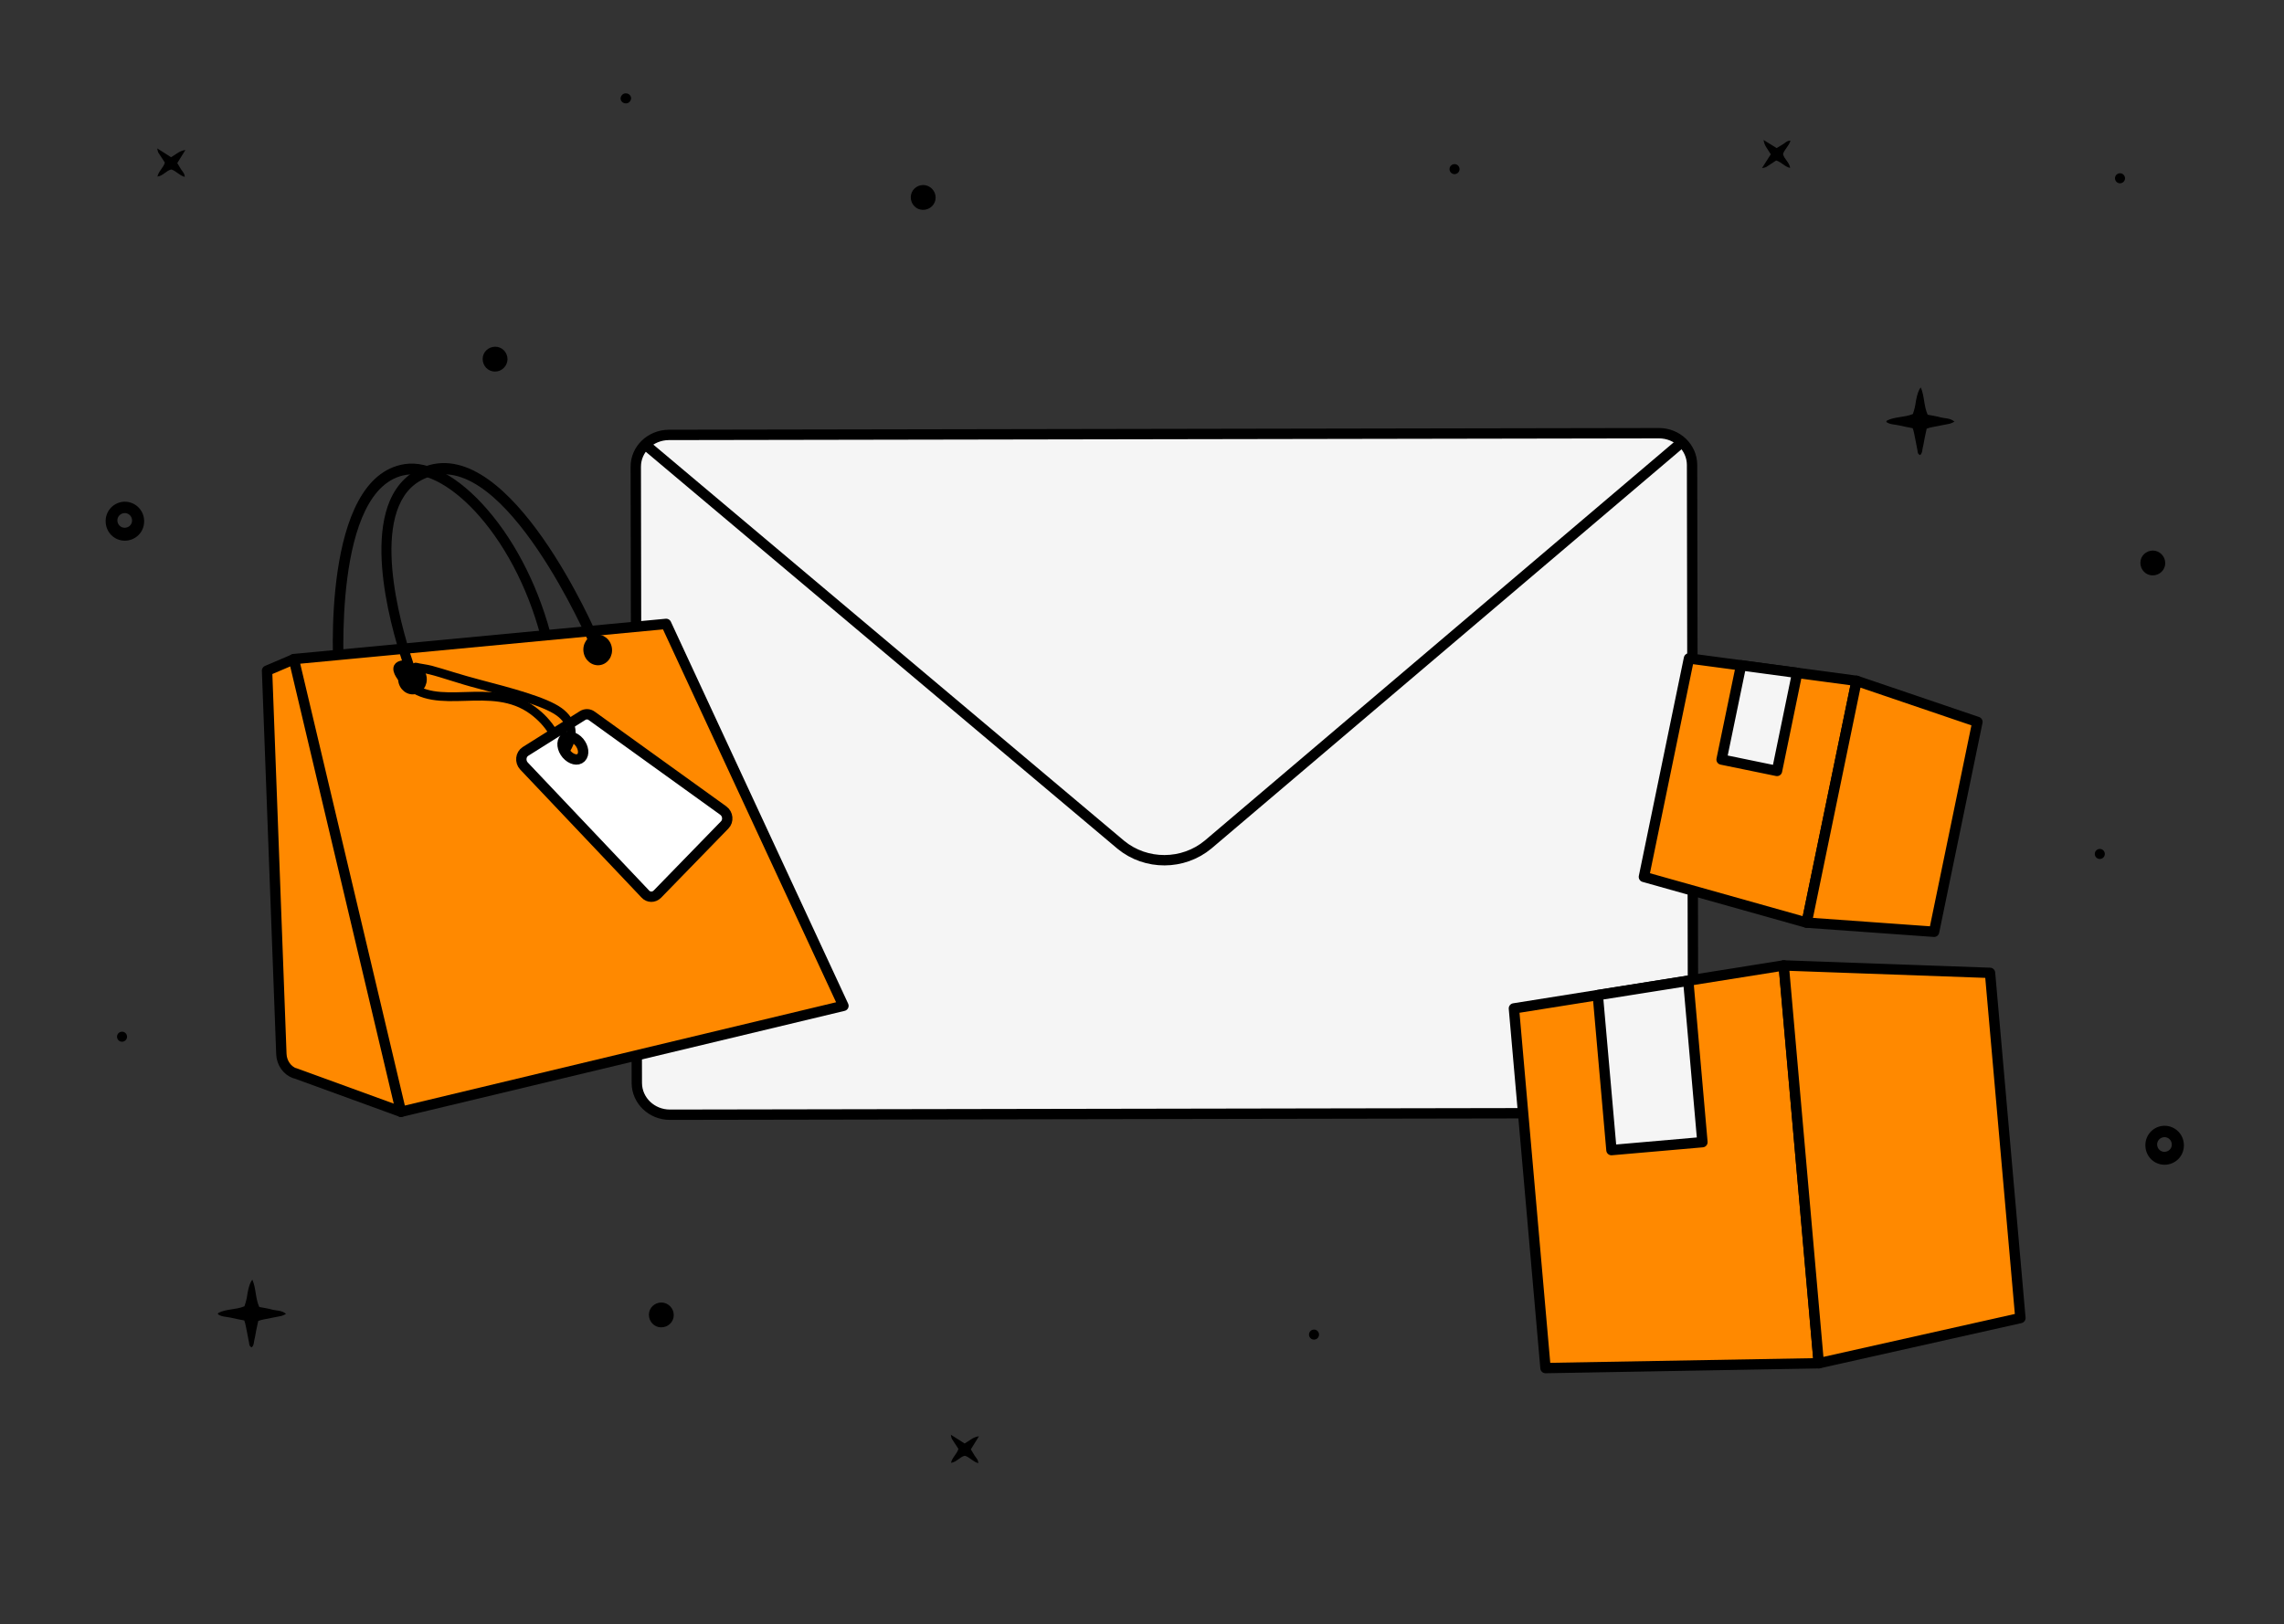 <?xml version="1.0" encoding="UTF-8"?>
<svg xmlns="http://www.w3.org/2000/svg" version="1.1" viewBox="0 0 1323.1 941">
  <rect x="0" y="0" width="1323.1" height="941" fill="#333333" stroke="none"/>
  <!-- Generator: Adobe Illustrator 29.6.1, SVG Export Plug-In . SVG Version: 2.1.1 Build 9)  -->
  <defs>
    <style>
      .st0 {
        fill: none;
      }

      .st0, .st1, .st2, .st3, .st4, .st5 {
        stroke: #000;
      }

      .st0, .st1, .st2, .st3, .st5 {
        stroke-linejoin: round;
        stroke-width: 6px;
      }

      .st0, .st1, .st2, .st5 {
        stroke-linecap: round;
      }

      .st1, .st3 {
        fill: #f5f5f5;
      }

      .st2 {
        fill: #fff;
      }

      .st4 {
        stroke-miterlimit: 10;
        stroke-width: 4px;
      }

      .st5 {
        fill: #ff8900;
      }
    </style>
  </defs>
  <g id="Capa_1">
    <path d="M1253.6,652.3h0c-5.9.2-10.7,5-10.8,11,0,0,0,.2,0,.3,0,6.2,4.8,11.2,11,11.3,6.2,0,11.2-4.8,11.3-11v-.7c-.2-6.2-5.3-11-11.4-10.9ZM1253.8,667.4c-2.3,0-4.2-1.9-4.2-4.3,0-2.3,1.9-4.2,4.3-4.2h.4c2.3.3,3.9,2.2,3.8,4.5-.1,2.3-2,4-4.3,4Z"/>
    <path d="M72,290.7h0c-5.9.2-10.7,5-10.8,11,0,0,0,.2,0,.3,0,6.2,4.8,11.2,11,11.3,6.2,0,11.2-4.8,11.3-11v-.7c-.2-6.2-5.3-11-11.4-10.9ZM72.2,305.8c-2.3,0-4.2-1.9-4.2-4.3,0-2.3,1.9-4.2,4.3-4.2h.4c2.3.3,3.9,2.2,3.8,4.5-.1,2.3-2,4-4.3,4Z"/>
    <path d="M1025.8,89.4l-5.1,8c.8-.1,1.7-.3,2.4-.6l5.8-3.8c3,.8,4.9,3.6,8.1,4.3-.4-3.3-3.4-5-4.1-8,.7-2.7,3.4-4.6,4.3-7.8-2,0-3,1.2-4.2,2l-3.8,2.3-7.6-4.7q.4,2.5,1.7,4.4l2.5,3.9h0Z"/>
    <path d="M99.1,91.1l-8-5.1c.1.8.3,1.7.6,2.4l3.8,5.8c-.8,3-3.6,4.9-4.3,8.1,3.3-.4,5-3.4,8-4.1,2.7.7,4.6,3.4,7.8,4.3,0-2-1.2-3-2-4.2l-2.3-3.8,4.7-7.6q-2.5.4-4.4,1.7l-3.9,2.5h0Z"/>
    <path d="M558.8,836.4l-8-5.1c.1.8.3,1.7.6,2.4l3.8,5.8c-.8,3-3.6,4.9-4.3,8.1,3.3-.4,5-3.4,8-4.1,2.7.7,4.6,3.4,7.8,4.3,0-2-1.2-3-2-4.2l-2.3-3.8,4.7-7.6q-2.5.4-4.4,1.7l-3.9,2.5h0Z"/>
    <path d="M145.8,780.7c1.4-1.2,1.2-3,1.6-4.6.5-1.8.7-3.8,1.1-5.6l1.1-5.1c1-.4,2.1-.7,3.2-.9l10.2-2c1-.3,1.9-.7,2.7-1.2-2.4-2.1-5.3-1.8-7.7-2.4-2.4-.7-5.2-1.1-7.8-1.6-2.3-5-1.8-10.7-4-15.8q-1.7,1.8-2.8,7.7c-.3,2.6-.9,5.2-1.8,7.7-5,2.1-10.5,1.4-15.2,3.9,0,0,0,.3-.2.7,2.3,1.6,5,1.4,7.5,2,2.5.6,5.2,1.1,7.8,1.6.4,1.1.7,2.2.9,3.3.7,3.2,1.2,6.4,1.9,9.7.1.9.1,2.1,1.6,2.6h0Z"/>
    <path d="M1112.3,263.7c1.4-1.2,1.2-3,1.6-4.6.5-1.8.7-3.8,1.1-5.6l1.1-5.1c1-.4,2.1-.7,3.2-.9l10.2-2c1-.3,1.9-.7,2.7-1.2-2.4-2.1-5.3-1.8-7.7-2.4-2.4-.7-5.2-1.1-7.8-1.6-2.3-5-1.8-10.7-4-15.8q-1.7,1.8-2.8,7.7c-.3,2.6-.9,5.2-1.8,7.7-5,2.1-10.5,1.4-15.2,3.9,0,0,0,.3-.2.7,2.3,1.6,5,1.4,7.5,2,2.5.6,5.2,1.1,7.8,1.6.4,1.1.7,2.2.9,3.3.7,3.2,1.2,6.4,1.9,9.7.1.9.1,2.1,1.6,2.6h0Z"/>
    <path d="M365.6,57c0-1.7-1.5-3-3.2-2.9-1.5,0-2.8,1.3-2.9,2.9,0,1.7,1.5,3,3.2,2.9,1.5,0,2.8-1.3,2.9-2.9Z"/>
    <path d="M294,208.2c0-4-3.1-7.3-7.1-7.3-4,0-7.3,3.1-7.3,7.1,0,4,3.1,7.3,7.1,7.3,0,0,0,0,0,0h.1c3.9,0,7.1-3.2,7.2-7.1Z"/>
    <path d="M383.2,754.7c-4,0-7.3,3.1-7.3,7.1,0,4,3.1,7.3,7.1,7.3,4,0,7.3-3.1,7.3-7.1,0,0,0,0,0,0h0c0-4-3.2-7.2-7.1-7.3Z"/>
    <path d="M534.9,107.2c-4,0-7.3,3.1-7.3,7.1,0,4,3.1,7.3,7.1,7.3,4,0,7.3-3.1,7.3-7.1,0,0,0,0,0,0h0c0-4-3.2-7.2-7.1-7.3Z"/>
    <path d="M1247.2,319c-4,0-7.3,3.1-7.3,7.1,0,4,3.1,7.3,7.1,7.3,4,0,7.3-3.1,7.3-7.1,0,0,0,0,0,0h0c0-4-3.2-7.2-7.1-7.3Z"/>
    <path d="M842.8,95.1c-1.6-.1-3,1.1-3.1,2.7-.1,1.6,1.1,3,2.7,3.1,1.6.1,3-1.1,3.1-2.7h0c.1-1.6-1.1-3-2.7-3.1Z"/>
    <path d="M1228.3,100.4c-1.6-.1-3,1.1-3.1,2.7-.1,1.6,1.1,3,2.7,3.1,1.6.1,3-1.1,3.1-2.7h0c.1-1.6-1.1-3-2.7-3.1Z"/>
    <path d="M1216.6,491.9c-1.6-.1-3,1.1-3.1,2.7-.1,1.6,1.1,3,2.7,3.1,1.6.1,3-1.1,3.1-2.7h0c.1-1.6-1.1-3-2.7-3.1Z"/>
    <path d="M761.4,770.4c-1.6-.1-3,1.1-3.1,2.7s1.1,3,2.7,3.1c1.6.1,3-1.1,3.1-2.7h0c.1-1.6-1.1-3-2.7-3.1Z"/>
    <path d="M70.9,597.8c-1.6-.1-3,1.1-3.1,2.7s1.1,3,2.7,3.1c1.6.1,3-1.1,3.1-2.7h0c.1-1.6-1.1-3-2.7-3.1Z"/>
  </g>
  <g id="_x32_">
    <g>
      <path class="st3" d="M387.4,252l573.6-1c10.6,0,19.1,8.2,19.2,18.3l.6,357.2c0,10.1-8.5,18.3-19.1,18.4l-573.6,1c-10.6,0-19.1-8.2-19.2-18.3l-.6-357.2c0-10.1,8.5-18.3,19.1-18.4Z"/>
      <path class="st0" d="M375.7,259.2l273.6,230.3c14.6,12,36.1,11.9,50.6-.2l272.2-231.2"/>
    </g>
    <g>
      <path d="M317.8,375.8c-1.5.2-3-.8-3.4-2.4-6.9-28.7-19.9-55-36.5-74.1-14.7-16.9-30.6-25.9-42.4-24.2h0c-43.2,6.6-36.2,114.4-36.2,115.5.1,1.8-1.1,3.3-2.8,3.4-1.6,0-3.1-1.3-3.2-3-.3-4.7-7.4-114.7,41.2-122.1h0c14-2.1,31.4,7.4,47.7,26.2,17.3,19.9,30.8,47.2,38,76.9.4,1.7-.5,3.4-2.1,3.8,0,0-.2,0-.3,0Z"/>
      <path class="st5" d="M170.8,621.8l61.5,22.4,17.4-118.6-79.5-143.6-15.5,6.6,8.3,222.2c.2,5,3.3,9.5,7.8,11.1Z"/>
      <polygon class="st5" points="170.2 381.9 385.9 361.5 488.6 582.8 232.3 644.2 170.2 381.9"/>
      <path d="M238.9,392.9c-1.3.2-2.7-.6-3.2-2-1-2.7-24.7-65.7-9.9-100.7,4.3-10,11.3-16.8,20.9-20.1,49.3-17.2,98.1,95.2,100.1,100,.7,1.6,0,3.5-1.5,4.2-1.5.7-3.3,0-4-1.6-.5-1.1-48.5-111.9-92.8-96.4-8.1,2.8-13.8,8.3-17.4,16.8-13.8,32.5,9.7,95,9.9,95.6.6,1.6-.1,3.5-1.6,4.1-.2,0-.4.2-.7.2Z"/>
      <ellipse cx="239" cy="393.4" rx="8.3" ry="8.9" transform="translate(-55.6 39.7) rotate(-8.5)"/>
      <ellipse cx="346.3" cy="376.5" rx="8.3" ry="8.9" transform="translate(-51.9 55.4) rotate(-8.5)"/>
      <path class="st2" d="M418.9,469.6l-76.1-54.8c-1.6-1.2-3.7-1.2-5.3-.2l-33.1,20.8c-2.8,1.8-3.2,5.9-.9,8.4l70.3,74.2c1.9,2.1,5,2.1,7,.1l39-40.1c2.3-2.3,1.9-6.4-.8-8.3ZM336.6,439c-2,2-5.7,1.1-8.4-2-2.6-3.1-3.1-7.1-1.1-9.1,2-2,5.7-1.1,8.4,2,2.6,3.1,3.1,7.1,1.1,9.1Z"/>
      <path class="st4" d="M320.5,424.9c-.2,0-.4,0-.6-.3-3.1-5.1-7-9.1-11.4-12.4-12-8.9-25.8-8.5-39.1-8.1-13.2.4-25.8.7-34.7-8.5-2.3-2.3-5.8-6.6-4.6-9.2.5-1,1.7-1.6,3.5-1.8.3,0,.6.2.6.5,0,.3-.2.6-.5.6-1,.1-2.2.4-2.6,1.2-.6,1.3,1.1,4.4,4.4,7.9,8.6,8.9,20.8,8.6,33.8,8.2,13.5-.4,27.5-.8,39.8,8.4,4.5,3.3,8.5,7.5,11.7,12.7.2.3,0,.6-.2.8,0,0-.1,0-.2,0Z"/>
      <path class="st4" d="M327.7,435.2c-.1,0-.3,0-.4-.1-.2-.2-.3-.5-.1-.8,0,0,3.9-5.3,3-11.5-.6-3.8-2.8-7.1-6.7-9.9-8.2-5.9-28.4-11.2-46.2-15.9-10.9-2.8-21-6.5-28-8.2s-7-1.2-8.6-1.7c-.3,0-.5-.4-.4-.7,0-.3.4-.5.7-.4,1.7.5,6.1,1,8.7,1.7,7,1.9,17.1,5.3,27.9,8.1,17.9,4.7,38.2,10,46.6,16.1,4.1,3,6.5,6.6,7.1,10.6,1,6.6-3,12.1-3.2,12.3,0,.1-.2.2-.4.2Z"/>
    </g>
    <g>
      <polygon class="st5" points="895.3 792.7 1053.6 789.9 1033.3 559.4 877 584.3 895.3 792.7"/>
      <polygon class="st5" points="1053.6 789.9 1170.4 763.7 1152.8 563.7 1033.3 559.4 1053.6 789.9"/>
      <polygon class="st1" points="978 568.3 986.2 661.8 933.5 666.4 925.6 576.6 978 568.3"/>
    </g>
    <g>
      <polygon class="st5" points="952.3 508.1 1046.6 534.6 1075.5 394.5 978.4 381.5 952.3 508.1"/>
      <polygon class="st5" points="1046.6 534.6 1120.4 539.9 1145.5 418.3 1075.5 394.5 1046.6 534.6"/>
      <polygon class="st1" points="1041.1 389.9 1029.4 446.7 997.3 440.1 1008.6 385.5 1041.1 389.9"/>
    </g>
  </g>
</svg>